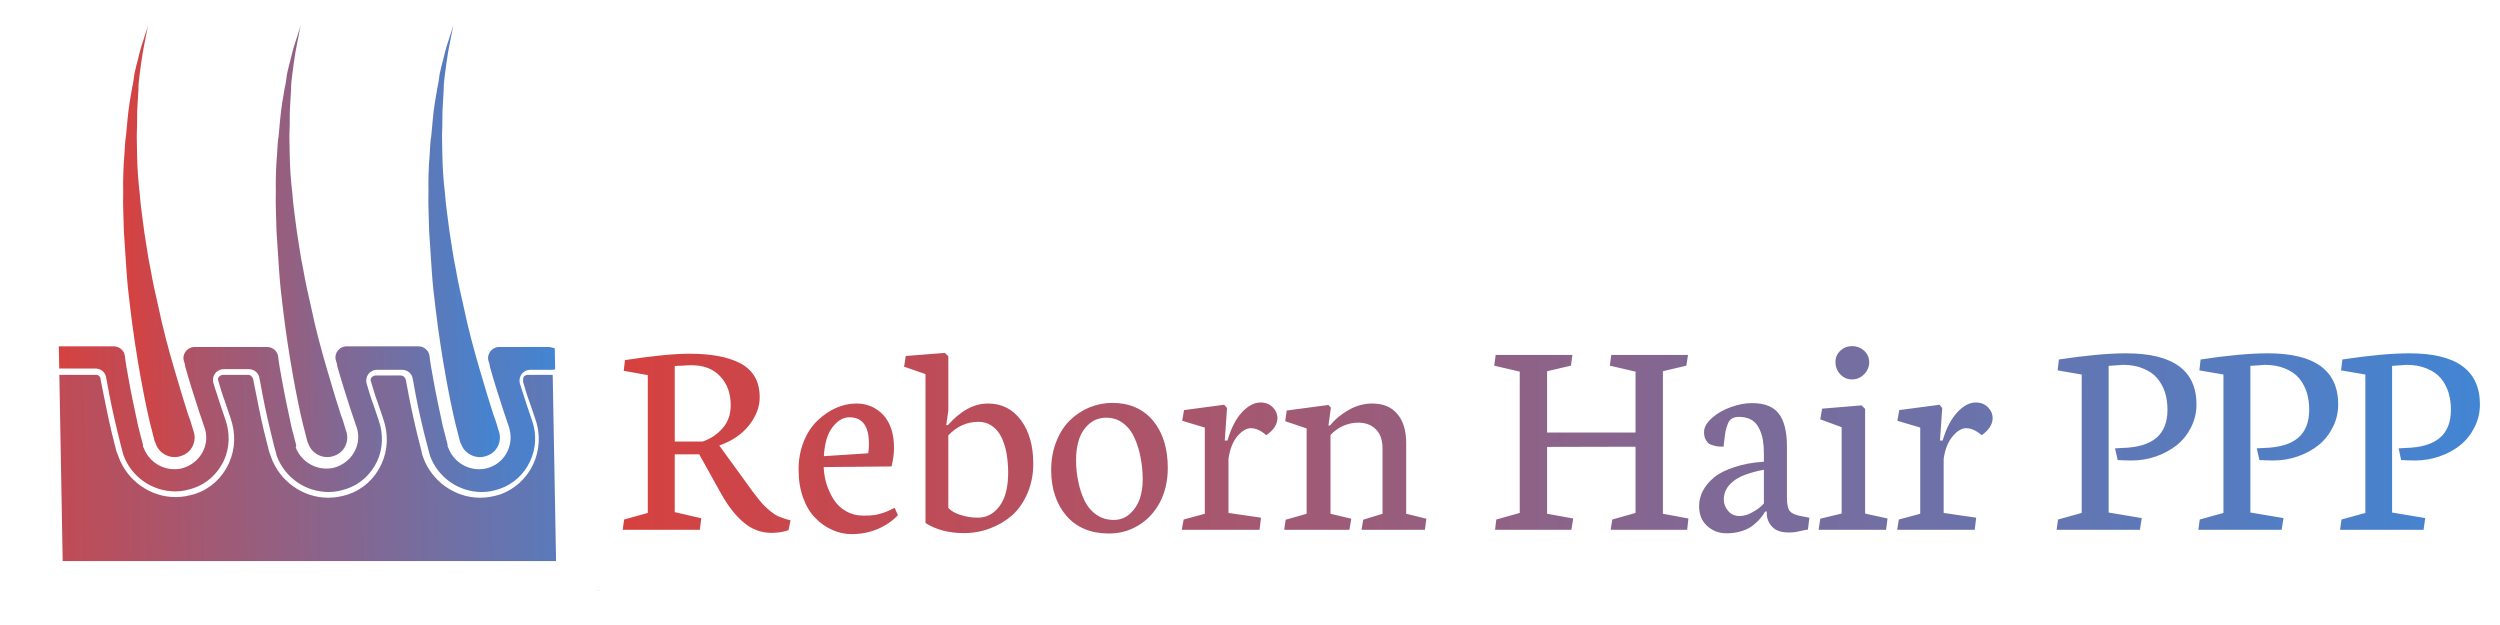 <?xml version="1.0" encoding="UTF-8" standalone="no"?>
<svg
   data-v-fde0c5aa=""
   viewBox="0 0 360 90"
   class="font"
   version="1.1"
   id="svg16"
   sodipodi:docname="Reborn Hair PPP Logo578.svg"
   width="300"
   height="75"
   inkscape:version="1.1 (c68e22c387, 2021-05-23)"
   inkscape:export-filename="C:\Users\josep\Desktop\Reborn Hair PPP Logo445555.svg"
   inkscape:export-xdpi="52.792873"
   inkscape:export-ydpi="52.792873"
   xmlns:inkscape="http://www.inkscape.org/namespaces/inkscape"
   xmlns:sodipodi="http://sodipodi.sourceforge.net/DTD/sodipodi-0.dtd"
   xmlns:xlink="http://www.w3.org/1999/xlink"
   xmlns="http://www.w3.org/2000/svg"
   xmlns:svg="http://www.w3.org/2000/svg">
  <sodipodi:namedview
     id="namedview18"
     pagecolor="#ffffff"
     bordercolor="#666666"
     borderopacity="1.0"
     inkscape:pageshadow="2"
     inkscape:pageopacity="0.0"
     inkscape:pagecheckerboard="0"
     showgrid="false"
     inkscape:zoom="1.58"
     inkscape:cx="242.72152"
     inkscape:cy="100"
     inkscape:window-width="1920"
     inkscape:window-height="1002"
     inkscape:window-x="-8"
     inkscape:window-y="-8"
     inkscape:window-maximized="1"
     inkscape:current-layer="svg16"
     width="300px"
     scale-x="1.2" />
  <!---->
  <defs
     data-v-fde0c5aa=""
     id="defs2">
    <!---->
    <linearGradient
       inkscape:collect="always"
       xlink:href="#0582a620-faaa-4e04-b8d0-bf36c61bd3fd"
       id="linearGradient100"
       gradientTransform="matrix(3.143,0,0,0.318,-0.214,-15.169)"
       x1="0.051"
       y1="13.326"
       x2="28.778"
       y2="13.326"
       gradientUnits="userSpaceOnUse" />
    <linearGradient
       inkscape:collect="always"
       xlink:href="#0582a620-faaa-4e04-b8d0-bf36c61bd3fd"
       id="linearGradient102"
       gradientTransform="scale(3.143,0.318)"
       x1="0.051"
       y1="13.326"
       x2="28.778"
       y2="13.326"
       gradientUnits="userSpaceOnUse" />
    <linearGradient
       inkscape:collect="always"
       xlink:href="#1b1dbc89-3f39-472e-a0a9-85b12c0ed297"
       id="linearGradient55"
       gradientTransform="scale(1.067,0.937)"
       x1="-8.81"
       y1="2.987"
       x2="98.415"
       y2="2.987"
       gradientUnits="userSpaceOnUse" />
    <linearGradient
       data-v-fde0c5aa=""
       gradientTransform="rotate(25)"
       id="1b1dbc89-3f39-472e-a0a9-85b12c0ed297"
       x1="0"
       y1="0"
       x2="1"
       y2="0">
      <stop
         data-v-fde0c5aa=""
         offset="0%"
         stop-color="#D6413F"
         stop-opacity="1"
         id="stop11" />
      <stop
         data-v-fde0c5aa=""
         offset="100%"
         stop-color="#4285D3"
         stop-opacity="1"
         id="stop13" />
    </linearGradient>
    <linearGradient
       inkscape:collect="always"
       xlink:href="#1b1dbc89-3f39-472e-a0a9-85b12c0ed297"
       id="linearGradient45"
       gradientTransform="scale(1.589,0.629)"
       x1="-5.915"
       y1="92.17"
       x2="66.073"
       y2="92.17"
       gradientUnits="userSpaceOnUse" />
    <linearGradient
       inkscape:collect="always"
       xlink:href="#1b1dbc89-3f39-472e-a0a9-85b12c0ed297"
       id="linearGradient47"
       gradientTransform="scale(0.929,1.077)"
       x1="19.761"
       y1="2.601"
       x2="83.097"
       y2="2.601"
       gradientUnits="userSpaceOnUse" />
    <linearGradient
       inkscape:collect="always"
       xlink:href="#1b1dbc89-3f39-472e-a0a9-85b12c0ed297"
       id="linearGradient49"
       gradientTransform="scale(1.845,0.542)"
       x1="4.227"
       y1="98.712"
       x2="46.664"
       y2="98.712"
       gradientUnits="userSpaceOnUse" />
    <linearGradient
       inkscape:collect="always"
       xlink:href="#1b1dbc89-3f39-472e-a0a9-85b12c0ed297"
       id="linearGradient152"
       gradientUnits="userSpaceOnUse"
       gradientTransform="scale(1.067,0.937)"
       x1="-8.81"
       y1="2.987"
       x2="98.415"
       y2="2.987" />
    <linearGradient
       inkscape:collect="always"
       xlink:href="#1b1dbc89-3f39-472e-a0a9-85b12c0ed297"
       id="linearGradient154"
       gradientUnits="userSpaceOnUse"
       gradientTransform="scale(1.067,0.937)"
       x1="-8.81"
       y1="2.987"
       x2="98.415"
       y2="2.987" />
    <clipPath
       clipPathUnits="userSpaceOnUse"
       id="clipPath222">
      <path
         id="path224"
         style="opacity:0.9;fill:#0831c5;stroke:#0000ff;stroke-width:0.899"
         d="M -8.681,2.8 V 91.287 c 0.533,-0.095 4.755,-0.823 5.72,-0.943 0.281,-0.035 0.653,-0.229 0.914,-0.193 0.087,0.012 0.163,0.049 0.218,0.126 0.328,0.464 0.487,0.738 0.693,1.062 0.1,0.039 0.193,0.068 0.311,0.089 -0.004,-0.014 -0.009,-0.028 -0.012,-0.042 -0.017,-0.069 0.276,0.033 0.207,0.049 -0.054,0.013 -0.124,0.006 -0.195,-0.007 0.081,0.323 0.184,0.639 0.283,0.957 0.022,0.061 0.04,0.12 0.053,0.174 0.067,0.212 0.125,0.427 0.195,0.639 h 0.484 c 0.158,-0.037 0.317,-0.076 0.476,-0.111 5.117,-1.177 3.429,-0.925 10.22,-1.587 1.601,-0.156 3.207,-0.281 4.814,-0.346 0.977,-0.04 1.96,-0.064 2.933,0.032 0.346,0.034 0.959,-0.01 1.088,0.254 0.605,-0.096 1.338,0.172 1.973,0.161 1.054,-0.018 2.108,-0.033 3.163,-0.047 0.634,-0.009 1.271,-0.091 1.901,-0.021 0.381,0.042 0.73,0.235 1.095,0.353 -9.88e-4,0.004 -7.46e-4,0.007 -0.002,0.011 0.333,-0.005 0.666,0.011 0.999,-0.011 0.007,-4.76e-4 0.012,-8.53e-4 0.019,-0.002 -0.038,-0.101 -0.068,-0.207 -0.111,-0.305 0.188,-0.009 2.11,-0.141 2.157,-0.102 0.081,0.068 0.1,0.091 0.176,0.154 0.357,0.049 0.757,0.235 1.109,0.263 0.047,0.004 2.494,0.186 4.82,0.363 0.282,0.015 0.564,0.022 0.846,0.035 1.091,0.05 2.183,0.105 3.273,0.158 1.426,0.028 1.387,0.031 1.964,0.049 0.113,-0.014 0.251,-0.029 0.374,-0.044 0.099,-0.507 0.742,-0.607 1.492,-0.6 0.446,-0.435 1.315,0.014 1.964,0.028 0.233,0.004 0.467,0.019 0.7,0.025 1.227,-0.004 2.454,-0.006 3.681,-0.011 1.562,-0.014 3.123,-0.028 4.684,-0.042 1.538,-0.014 3.075,-0.028 4.613,-0.042 0.227,-0.002 0.457,-0.047 0.681,-0.009 0.122,0.021 1.43,0.35 1.494,0.707 0.009,0.052 0.009,0.105 0.016,0.158 2.645,0.208 5.287,0.449 7.925,0.744 0.769,0.086 1.534,0.201 2.303,0.29 0.218,0.025 0.644,-0.147 0.677,0.032 2.239,-0.057 4.478,-0.089 6.717,-0.125 0.77,-0.231 1.546,-0.432 2.336,-0.572 0.985,-0.174 1.992,-0.32 3.007,-0.451 0.035,-0.052 0.077,-0.096 0.118,-0.142 0.094,-0.138 0.193,-0.264 0.298,-0.365 0.212,-0.203 0.484,-0.208 0.774,-0.158 1.325,-0.313 2.749,-0.055 4.168,0.174 3.127,-0.176 6.273,-0.176 9.287,0.012 -0.136,0.175 -0.212,0.286 -0.335,0.448 0.008,2.69e-4 0.017,-2.7e-4 0.025,0 1.925,0.076 3.85,0.15 5.774,0.228 V 2.8 Z M 85.324,93.936 c -0.035,0.061 -0.068,0.125 -0.098,0.197 0.024,8.99e-4 0.058,0.003 0.081,0.004 0.004,-0.066 0.009,-0.132 0.018,-0.2 z m 16.388,0.028 c -0.446,0.007 -0.825,0.166 -1.129,0.505 0.266,-0.067 0.53,-0.14 0.795,-0.211 0.225,-0.036 0.781,-0.124 1.132,-0.181 -0.28,-0.07 -0.551,-0.118 -0.799,-0.114 z M -8.506,99.898 c -0.065,0.02 -0.124,0.032 -0.176,0.033 v 0.035 c 0.06,-0.009 0.114,-0.031 0.176,-0.039 0.002,-0.01 -0.001,-0.019 0,-0.03 z M 105.874,100.621 c -0.86,0.373 -1.765,0.628 -2.278,0.814 -1.183,0.429 -2.36,0.874 -3.54,1.311 -0.548,0.23 -0.9,0.395 -1.26,0.553 h 7.079 z m -11.249,0.649 c -0.439,0.054 -0.886,0.096 -1.302,0.181 -2.304,0.47 -4.627,0.842 -6.947,1.223 -1.34,0.22 -2.678,0.453 -4.025,0.625 h 14.134 c 0,-0.015 -7.1e-5,-0.027 0,-0.042 -0.484,-0.337 -1.081,-0.877 -1.982,-1.753 -0.088,-0.085 -0.005,-0.162 0.121,-0.233 z" />
    </clipPath>
  </defs>
  <defs
     data-v-fde0c5aa=""
     id="defs11">
    <linearGradient
       data-v-fde0c5aa=""
       gradientTransform="rotate(25)"
       id="0582a620-faaa-4e04-b8d0-bf36c61bd3fd"
       x1="0"
       y1="0"
       x2="1"
       y2="0">
      <stop
         data-v-fde0c5aa=""
         offset="0%"
         stop-color="#D6413F"
         stop-opacity="1"
         id="stop6" />
      <stop
         data-v-fde0c5aa=""
         offset="100%"
         stop-color="#4285D3"
         stop-opacity="1"
         id="stop8" />
    </linearGradient>
  </defs>
  <g
     data-v-fde0c5aa=""
     id="568ea469-580a-4eab-b45e-5d2cd8e20f8b"
     fill="url(#0582a620-faaa-4e04-b8d0-bf36c61bd3fd)"
     transform="matrix(2.962,0,0,2.962,89.83,82.213)"
     style="fill:url(#linearGradient102)">
    <path
       d="m 6.606,-8.439 v 0 0 q 0,0.69 -0.51,1.35 v 0 0 q -0.52,0.66 -1.45,0.99 v 0 0.01 l 1.24,1.71 v 0 q 0.26,0.36 0.37,0.51 v 0 0 q 0.11,0.15 0.31,0.4 v 0 0 q 0.19,0.24 0.31,0.34 v 0 0 q 0.11,0.11 0.28,0.25 v 0 0 q 0.18,0.14 0.34,0.22 v 0 0 q 0.17,0.07 0.38,0.14 v 0 l 0.23,0.06 -0.1,0.48 v 0 q -0.39,0.13 -0.82,0.13 v 0 0 q -0.76,0 -1.35,-0.5 v 0 0 q -0.59,-0.49 -1.09,-1.38 v 0 l -1.08,-1.94 h -1.19 v 2.81 l 1.29,0.3 -0.07,0.56 h -3.75 l 0.07,-0.5 1.15,-0.32 v -6.7 l -1.17,-0.21 0.06,-0.52 v 0 q 2.01,-0.31 3.13,-0.31 v 0 0 q 0.78,0 1.39,0.11 v 0 0 q 0.61,0.11 1.08,0.35 v 0 0 q 0.46,0.24 0.71,0.66 v 0 0 q 0.24,0.41 0.24,1 z m -4.13,2.15 h 1.35 v 0 q 0.57,-0.19 0.97,-0.64 v 0 0 q 0.4,-0.45 0.4,-1.13 v 0 0 q 0,-0.86 -0.51,-1.4 v 0 0 q -0.5,-0.54 -1.39,-0.54 v 0 0 q -0.22,0 -0.42,0.02 v 0 0 q -0.21,0.01 -0.3,0.01 v 0 l -0.1,0.01 z m 10.54,1.21 v 0 l -3.3,0.03 v 0 q 0.02,0.43 0.14,0.83 v 0 0 q 0.13,0.4 0.35,0.75 v 0 0 q 0.22,0.35 0.59,0.56 v 0 0 q 0.37,0.22 0.82,0.22 v 0 h 0.04 v 0 q 0.3,0 0.46,-0.02 v 0 0 q 0.17,-0.01 0.45,-0.1 v 0 0 q 0.28,-0.09 0.6,-0.26 v 0 l 0.16,0.36 v 0 q -0.41,0.43 -1,0.68 v 0 0 q -0.59,0.24 -1.25,0.24 v 0 0 q -0.5,0 -0.95,-0.21 v 0 0 q -0.46,-0.2 -0.82,-0.58 v 0 0 q -0.37,-0.37 -0.59,-0.98 v 0 0 q -0.22,-0.61 -0.22,-1.36 v 0 0 q 0,-0.75 0.25,-1.37 v 0 0 q 0.25,-0.62 0.66,-1.01 v 0 0 q 0.41,-0.4 0.9,-0.62 v 0 0 q 0.49,-0.22 1,-0.22 v 0 0 q 0.78,0 1.31,0.56 v 0 0 q 0.52,0.57 0.52,1.6 v 0 0 q 0,0.4 -0.12,0.9 z m -3.29,-0.5 v 0 l 2.15,-0.14 v 0 q 0.04,-0.15 0.04,-0.47 v 0 0 q 0,-1.28 -0.95,-1.28 v 0 0 q -0.45,0 -0.82,0.48 v 0 0 q -0.37,0.48 -0.42,1.41 z m 4.94,3.25 v 0 -7.24 l -1.04,-0.36 0.08,-0.52 1.9,-0.15 0.17,0.16 v 2.64 l -0.1,0.71 h 0.08 v 0 q 0.93,-1.05 1.95,-1.05 v 0 0 q 1,0 1.6,0.81 v 0 0 q 0.6,0.81 0.6,2.11 v 0 0 q 0,0.78 -0.28,1.44 v 0 0 q -0.28,0.65 -0.74,1.07 v 0 0 q -0.47,0.41 -1.08,0.64 v 0 0 q -0.6,0.23 -1.27,0.23 v 0 0 q -1.1,0 -1.87,-0.49 z m 4.02,-2.46 v 0 0 q 0,-0.33 -0.04,-0.65 v 0 0 q -0.03,-0.31 -0.13,-0.65 v 0 0 q -0.1,-0.34 -0.26,-0.59 v 0 0 q -0.16,-0.25 -0.42,-0.41 v 0 0 q -0.26,-0.16 -0.59,-0.16 v 0 0 q -0.85,0 -1.47,0.66 v 0 3.53 0 q 0.21,0.22 0.6,0.34 v 0 0 q 0.4,0.13 0.84,0.13 v 0 0 q 0.63,0 1.05,-0.56 v 0 0 q 0.42,-0.56 0.42,-1.64 z m 3.3,-0.6 v 0 0 q 0,0.55 0.11,1.05 v 0 0 q 0.1,0.5 0.3,0.92 v 0 0 q 0.21,0.43 0.57,0.68 v 0 0 q 0.37,0.26 0.85,0.26 v 0 0 q 0.46,0 0.79,-0.3 v 0 0 q 0.33,-0.3 0.48,-0.73 v 0 0 q 0.14,-0.44 0.14,-0.94 v 0 0 q 0,-0.54 -0.1,-1.05 v 0 0 q -0.09,-0.5 -0.29,-0.95 v 0 0 q -0.2,-0.46 -0.56,-0.73 v 0 0 q -0.35,-0.27 -0.82,-0.27 v 0 0 q -0.49,0 -0.83,0.3 v 0 0 q -0.34,0.29 -0.49,0.74 v 0 0 q -0.15,0.45 -0.15,1.02 z m 4.46,0.38 v 0 0 q 0,0.93 -0.38,1.67 v 0 0 q -0.39,0.73 -1.04,1.12 v 0 0 q -0.65,0.4 -1.44,0.4 v 0 0 q -1.32,0 -2.07,-0.86 v 0 0 q -0.74,-0.87 -0.74,-2.23 v 0 0 q 0,-0.75 0.25,-1.38 v 0 0 q 0.25,-0.63 0.66,-1.03 v 0 0 q 0.42,-0.41 0.95,-0.63 v 0 0 q 0.54,-0.22 1.11,-0.22 v 0 0 q 1.25,0 1.98,0.86 v 0 0 q 0.72,0.87 0.72,2.3 z m 4.79,-1.59 v 0 0 q -0.39,-0.34 -0.75,-0.34 v 0 0 q -0.32,0 -0.66,0.39 v 0 0 q -0.33,0.4 -0.43,1.1 v 0 2.63 l 1.58,0.23 -0.07,0.59 h -3.78 l 0.09,-0.5 1.03,-0.28 v -4.19 l -1.1,-0.33 0.09,-0.52 1.95,-0.26 0.14,0.16 -0.11,1.58 h 0.13 v 0 q 0.26,-0.89 0.7,-1.37 v 0 0 q 0.45,-0.48 0.91,-0.48 v 0 0 q 0.36,0 0.59,0.23 v 0 0 q 0.23,0.23 0.23,0.54 v 0 0 q -0.01,0.45 -0.54,0.82 z m 6.8,0.39 v 0 3.43 l 0.98,0.24 -0.07,0.54 h -3.08 l 0.08,-0.49 0.94,-0.29 v -3.16 0 q 0,-0.64 -0.33,-0.95 v 0 0 q -0.32,-0.32 -0.85,-0.32 v 0 0 q -0.38,0 -0.74,0.16 v 0 0 q -0.35,0.16 -0.61,0.44 v 0 3.83 l 1.01,0.24 -0.09,0.54 h -3.17 l 0.07,-0.49 1.02,-0.29 v -4.15 l -1.04,-0.35 0.07,-0.52 2.03,-0.27 0.12,0.13 -0.12,0.87 h 0.07 v 0 q 0.38,-0.46 0.92,-0.76 v 0 0 q 0.54,-0.31 1.14,-0.31 v 0 0 q 0.8,0 1.22,0.51 v 0 0 q 0.43,0.5 0.43,1.42 z m 8.12,3.66 -0.09,0.55 h -3.71 l 0.06,-0.5 1.14,-0.32 v -6.87 l -1.24,-0.29 0.07,-0.52 h 3.73 l -0.07,0.52 -1.16,0.27 v 2.98 h 4.3 v -2.96 l -1.25,-0.29 0.07,-0.52 h 3.73 l -0.08,0.52 -1.14,0.27 v 6.93 l 1.24,0.23 -0.06,0.55 h -3.72 l 0.08,-0.5 1.13,-0.32 v -3.22 l -4.3,0.01 v 3.25 z m 9.27,-0.73 v -1.64 0 q -1.06,0.2 -1.5,0.57 v 0 0 q -0.45,0.36 -0.45,0.88 v 0 0 q 0,0.3 0.21,0.55 v 0 0 q 0.21,0.25 0.56,0.25 v 0 0 q 0.32,0 0.65,-0.2 v 0 0 q 0.34,-0.19 0.53,-0.41 z m 1.2,1.41 v 0 0 q -0.54,0 -0.8,-0.28 v 0 0 q -0.26,-0.28 -0.26,-0.64 v 0 -0.1 h -0.08 v 0 q -0.08,0.15 -0.22,0.32 v 0 0 q -0.13,0.16 -0.35,0.34 v 0 0 q -0.22,0.18 -0.56,0.29 v 0 0 q -0.34,0.11 -0.74,0.11 v 0 0 q -0.56,0 -0.95,-0.36 v 0 0 q -0.39,-0.35 -0.39,-0.96 v 0 0 q 0,-0.39 0.18,-0.74 v 0 0 q 0.19,-0.36 0.55,-0.66 v 0 0 q 0.37,-0.3 1,-0.5 v 0 0 q 0.62,-0.21 1.42,-0.26 v 0 -0.38 0 q 0,-0.37 -0.05,-0.68 v 0 0 q -0.05,-0.3 -0.19,-0.57 v 0 0 q -0.13,-0.27 -0.37,-0.41 v 0 0 q -0.25,-0.14 -0.6,-0.14 v 0 0 q -0.21,0 -0.34,0.08 v 0 0 q -0.14,0.08 -0.21,0.27 v 0 0 q -0.07,0.18 -0.11,0.37 v 0 0 q -0.03,0.2 -0.07,0.51 v 0 0 q -0.01,0.15 -0.02,0.22 v 0 0 q -0.15,0 -0.25,-0.01 v 0 0 q -0.1,-0.01 -0.24,-0.05 v 0 0 q -0.14,-0.03 -0.24,-0.1 v 0 0 q -0.09,-0.08 -0.16,-0.22 v 0 0 q -0.06,-0.14 -0.06,-0.33 v 0 0 q 0,-0.35 0.39,-0.69 v 0 0 q 0.38,-0.34 0.93,-0.53 v 0 0 q 0.53,-0.19 1.01,-0.19 v 0 0 q 0.91,0 1.3,0.51 v 0 0 q 0.4,0.51 0.4,1.6 v 0 2.49 0 q 0,0.48 0.14,0.65 v 0 0 q 0.15,0.18 0.62,0.26 v 0 l 0.33,0.06 -0.07,0.58 v 0 q -0.11,0.01 -0.28,0.05 v 0 0 q -0.17,0.04 -0.33,0.07 v 0 0 q -0.15,0.02 -0.33,0.02 z m 1.46,-0.13 0.08,-0.54 1.04,-0.25 v -4.2 l -1.04,-0.38 0.09,-0.52 1.92,-0.16 0.17,0.17 v 5.09 l 1.09,0.24 -0.07,0.55 z m 1.62,-8.93 v 0 0 q 0.35,0 0.6,0.23 v 0 0 q 0.24,0.23 0.24,0.55 v 0 0 q 0,0.34 -0.25,0.59 v 0 0 q -0.25,0.25 -0.59,0.25 v 0 0 q -0.33,0 -0.57,-0.25 v 0 0 q -0.23,-0.25 -0.23,-0.6 v 0 0 q 0,-0.33 0.24,-0.55 v 0 0 q 0.24,-0.22 0.56,-0.22 z m 6.31,4.33 v 0 0 q -0.4,-0.34 -0.76,-0.34 v 0 0 q -0.32,0 -0.65,0.39 v 0 0 q -0.34,0.4 -0.44,1.1 v 0 2.63 l 1.58,0.23 -0.07,0.59 h -3.77 l 0.08,-0.5 1.04,-0.28 v -4.19 l -1.11,-0.33 0.09,-0.52 1.96,-0.26 0.13,0.16 -0.11,1.58 h 0.13 v 0 q 0.26,-0.89 0.71,-1.37 v 0 0 q 0.44,-0.48 0.9,-0.48 v 0 0 q 0.36,0 0.59,0.23 v 0 0 q 0.23,0.23 0.23,0.54 v 0 0 q -0.01,0.45 -0.53,0.82 z m 10.44,-1.49 v 0 0 q 0,0.58 -0.26,1.1 v 0 0 q -0.26,0.52 -0.69,0.87 v 0 0 q -0.44,0.35 -1.01,0.55 v 0 0 q -0.57,0.2 -1.19,0.2 v 0 0 q -0.25,0 -0.68,-0.02 v 0 l -0.13,-0.57 0.37,-0.02 v 0 q 1.1,-0.03 1.64,-0.49 v 0 0 q 0.54,-0.46 0.54,-1.37 v 0 0 q 0,-0.45 -0.12,-0.84 v 0 0 q -0.12,-0.38 -0.38,-0.69 v 0 0 q -0.25,-0.3 -0.68,-0.47 v 0 0 q -0.42,-0.18 -0.98,-0.18 v 0 l -0.7,0.05 v 7.13 l 1.61,0.27 -0.09,0.57 h -4.05 l 0.07,-0.5 1.15,-0.32 v -6.73 l -1.17,-0.2 0.06,-0.53 v 0 q 1.98,-0.3 3.27,-0.3 v 0 0 q 3.42,0 3.42,2.49 z m 6.89,0 v 0 0 q 0,0.58 -0.26,1.1 v 0 0 q -0.26,0.52 -0.69,0.87 v 0 0 q -0.44,0.35 -1.01,0.55 v 0 0 q -0.57,0.2 -1.19,0.2 v 0 0 q -0.25,0 -0.68,-0.02 v 0 l -0.13,-0.57 0.37,-0.02 v 0 q 1.1,-0.03 1.64,-0.49 v 0 0 q 0.54,-0.46 0.54,-1.37 v 0 0 q 0,-0.45 -0.12,-0.84 v 0 0 q -0.12,-0.38 -0.37,-0.69 v 0 0 q -0.26,-0.3 -0.68,-0.47 v 0 0 q -0.43,-0.18 -0.99,-0.18 v 0 l -0.7,0.05 v 7.13 l 1.61,0.27 -0.09,0.57 h -4.05 l 0.07,-0.5 1.15,-0.32 v -6.73 l -1.17,-0.2 0.06,-0.53 v 0 q 1.98,-0.3 3.27,-0.3 v 0 0 q 3.42,0 3.42,2.49 z m 6.89,0 v 0 0 q 0,0.58 -0.26,1.1 v 0 0 q -0.26,0.52 -0.69,0.87 v 0 0 q -0.43,0.35 -1.01,0.55 v 0 0 q -0.57,0.2 -1.19,0.2 v 0 0 q -0.25,0 -0.68,-0.02 v 0 l -0.12,-0.57 0.36,-0.02 v 0 q 1.1,-0.03 1.64,-0.49 v 0 0 q 0.54,-0.46 0.54,-1.37 v 0 0 q 0,-0.45 -0.12,-0.84 v 0 0 q -0.12,-0.38 -0.37,-0.69 v 0 0 q -0.26,-0.3 -0.68,-0.47 v 0 0 q -0.43,-0.18 -0.99,-0.18 v 0 l -0.7,0.05 v 7.13 l 1.61,0.27 -0.08,0.57 h -4.06 l 0.07,-0.5 1.16,-0.32 v -6.73 l -1.18,-0.2 0.06,-0.53 v 0 q 1.98,-0.3 3.27,-0.3 v 0 0 q 3.42,0 3.42,2.49 z"
       id="path13"
       style="fill:url(#linearGradient100)" />
  </g>
  <!---->
  <!---->
  <g
     data-v-fde0c5aa=""
     id="0525bf26-e606-4332-b1fb-e9a9b5465095"
     stroke="none"
     fill="url(#1b1dbc89-3f39-472e-a0a9-85b12c0ed297)"
     transform="matrix(0.912,0,0,0.912,1.368,1.084)"
     style="opacity:1;fill:url(#linearGradient55)"
     clip-path="url(#clipPath222)">
    <switch
       id="switch26"
       style="fill:url(#linearGradient154)">
      <g
         id="g24"
         style="fill:url(#linearGradient152)"
         transform="matrix(1,0,0.018,1,-0.974,0)">
        <path
           d="m -9.4,100.7 v -8.5 h 1 v 3.6 c 0.4,-0.6 1,-1.1 2,-1.1 1.4,0 2.5,1.2 2.4,3 0,2.1 -1.3,3.1 -2.6,3.1 -0.8,0 -1.5,-0.3 -1.9,-1.1 v 1 z m 1.1,-2.4 v 0.4 c 0.2,0.7 0.8,1.2 1.6,1.2 1.1,0 1.8,-0.9 1.8,-2.2 0,-1.2 -0.6,-2.2 -1.7,-2.2 -0.7,0 -1.4,0.5 -1.6,1.3 0,0.1 -0.1,0.3 -0.1,0.4 z m 6.1,-3.4 1.3,3.4 c 0.1,0.4 0.3,0.8 0.4,1.2 0.1,-0.3 0.2,-0.8 0.4,-1.2 L 1,94.9 H 2.1 L 0.5,99 c -0.8,2 -1.3,3 -2,3.6 -0.5,0.5 -1,0.6 -1.3,0.7 l -0.3,-0.9 c 0.3,-0.1 0.6,-0.3 0.9,-0.5 0.3,-0.2 0.6,-0.6 0.9,-1.2 0,-0.1 0.1,-0.2 0.1,-0.3 0,-0.1 0,-0.1 -0.1,-0.3 l -2.1,-5.3 h 1.2 z m 7.7,4.7 C 5.8,99.8 6.4,100 6.9,100 7.7,100 8,99.6 8,99.1 8,98.6 7.7,98.3 6.9,98 5.9,97.6 5.4,97.1 5.4,96.4 c 0,-0.9 0.8,-1.7 2,-1.7 0.6,0 1.1,0.2 1.4,0.4 L 8.5,95.9 C 8.3,95.8 7.9,95.6 7.3,95.6 c -0.6,0 -1,0.4 -1,0.8 0,0.5 0.3,0.7 1.1,1 1.1,0.3 1.6,0.8 1.6,1.6 0,1 -0.8,1.7 -2.2,1.7 -0.6,0 -1.2,-0.2 -1.6,-0.4 z m 8.1,1.1 -0.1,-0.7 c -0.3,0.5 -0.9,0.9 -1.8,0.9 -1.2,0 -1.8,-0.8 -1.8,-1.7 0,-1.4 1.2,-2.2 3.5,-2.2 v -0.1 c 0,-0.5 -0.1,-1.3 -1.3,-1.3 -0.5,0 -1.1,0.2 -1.5,0.4 l -0.2,-0.7 c 0.5,-0.3 1.2,-0.5 1.9,-0.5 1.8,0 2.2,1.2 2.2,2.4 v 2.2 c 0,0.5 0,1 0.1,1.4 h -1 z m -0.2,-3 c -1.2,0 -2.5,0.2 -2.5,1.3 0,0.7 0.5,1 1,1 0.8,0 1.2,-0.5 1.4,-1 0,-0.1 0.1,-0.2 0.1,-0.3 z m 2.8,-1.3 V 94.8 H 17 l 0.1,1 c 0.3,-0.6 1,-1.1 1.9,-1.1 0.8,0 2.1,0.5 2.1,2.5 v 3.5 H 20 v -3.3 c 0,-0.9 -0.3,-1.7 -1.3,-1.7 -0.7,0 -1.2,0.5 -1.4,1.1 0,0.1 -0.1,0.3 -0.1,0.5 v 3.5 H 16.1 V 96.4 Z M 24,93.2 v 1.7 h 1.5 v 0.8 H 24 v 3.1 c 0,0.7 0.2,1.1 0.8,1.1 0.3,0 0.5,0 0.6,-0.1 v 0.8 c -0.2,0.1 -0.5,0.1 -0.9,0.1 -0.5,0 -0.9,-0.2 -1.1,-0.4 C 23.1,100 23,99.5 23,98.8 V 95.6 H 22.1 V 94.8 H 23 v -1.4 z m 3.9,0 c 0,0.4 -0.3,0.6 -0.7,0.6 -0.4,0 -0.6,-0.3 -0.6,-0.6 0,-0.4 0.3,-0.7 0.7,-0.7 0.4,0.1 0.6,0.4 0.6,0.7 z m -1.2,7.5 v -5.8 h 1.1 v 5.8 z m 6.1,0 -0.1,-0.7 c -0.3,0.5 -0.9,0.9 -1.8,0.9 -1.2,0 -1.8,-0.8 -1.8,-1.7 0,-1.4 1.2,-2.2 3.5,-2.2 v -0.1 c 0,-0.5 -0.1,-1.3 -1.3,-1.3 -0.5,0 -1.1,0.2 -1.5,0.4 l -0.2,-0.7 c 0.5,-0.3 1.2,-0.5 1.9,-0.5 1.8,0 2.2,1.2 2.2,2.4 v 2.2 c 0,0.5 0,1 0.1,1.4 h -1 z m -0.2,-3 c -1.2,0 -2.5,0.2 -2.5,1.3 0,0.7 0.5,1 1,1 0.8,0 1.2,-0.5 1.4,-1 0,-0.1 0.1,-0.2 0.1,-0.3 z m 7.7,-2.8 v 5 c 0,1.3 -0.3,2.1 -0.8,2.7 -0.6,0.5 -1.4,0.7 -2.1,0.7 -0.7,0 -1.5,-0.2 -1.9,-0.5 l 0.3,-0.8 c 0.4,0.2 1,0.5 1.7,0.5 1.1,0 1.9,-0.6 1.9,-2 v -0.6 c -0.3,0.5 -0.9,1 -1.8,1 -1.4,0 -2.5,-1.2 -2.5,-2.8 0,-2 1.3,-3.1 2.6,-3.1 1,0 1.6,0.5 1.8,1 v -0.9 h 0.8 z m -1.1,2.2 c 0,-0.2 0,-0.3 -0.1,-0.5 -0.2,-0.6 -0.7,-1.1 -1.5,-1.1 -1,0 -1.7,0.9 -1.7,2.2 0,1.1 0.6,2.1 1.7,2.1 0.6,0 1.2,-0.4 1.5,-1.1 0.1,-0.2 0.1,-0.4 0.1,-0.6 z m 8.1,0.6 c 0,2.1 -1.5,3.1 -2.9,3.1 -1.6,0 -2.8,-1.2 -2.8,-3 0,-1.9 1.3,-3.1 2.9,-3.1 1.7,0 2.8,1.2 2.8,3 z m -4.6,0.1 c 0,1.3 0.7,2.2 1.8,2.2 1,0 1.8,-0.9 1.8,-2.3 0,-1 -0.5,-2.2 -1.7,-2.2 -1.4,0 -1.9,1.2 -1.9,2.3 z m 9.5,-5.2 V 96 h 3.9 v -3.4 h 1.1 v 8.1 h -1.1 v -3.8 h -3.9 v 3.8 h -1 v -8.1 z m 7.4,5.3 c 0,1.4 0.9,2 2,2 0.8,0 1.2,-0.1 1.6,-0.3 l 0.2,0.8 c -0.4,0.2 -1,0.4 -1.9,0.4 -1.8,0 -2.9,-1.2 -2.9,-2.9 0,-1.7 1,-3.1 2.7,-3.1 1.9,0 2.4,1.7 2.4,2.7 V 98 h -4.1 z m 3.1,-0.7 c 0,-0.7 -0.3,-1.7 -1.5,-1.7 -1.1,0 -1.5,1 -1.6,1.7 z M 65,96.7 v -1.8 h 0.9 V 96 c 0.3,-0.8 0.9,-1.3 1.6,-1.3 h 0.3 v 1 h -0.4 c -0.7,0 -1.3,0.6 -1.4,1.4 v 3.6 h -1 z m 4,-0.3 v -1.6 h 0.9 l 0.1,1 c 0.3,-0.6 1,-1.1 1.9,-1.1 0.8,0 2.1,0.5 2.1,2.5 v 3.5 h -1.1 v -3.3 c 0,-0.9 -0.3,-1.7 -1.3,-1.7 -0.7,0 -1.2,0.5 -1.4,1.1 0,0.1 -0.1,0.3 -0.1,0.5 v 3.5 H 69 Z m 9.9,4.3 -0.1,-0.7 c -0.3,0.5 -0.9,0.9 -1.8,0.9 -1.2,0 -1.8,-0.8 -1.8,-1.7 0,-1.4 1.2,-2.2 3.5,-2.2 v -0.1 c 0,-0.5 -0.1,-1.3 -1.3,-1.3 -0.5,0 -1.1,0.2 -1.5,0.4 l -0.2,-0.7 c 0.5,-0.3 1.2,-0.5 1.9,-0.5 1.8,0 2.2,1.2 2.2,2.4 v 2.2 c 0,0.5 0,1 0.1,1.4 h -1 z m -0.2,-3 c -1.2,0 -2.5,0.2 -2.5,1.3 0,0.7 0.5,1 1,1 0.8,0 1.2,-0.5 1.4,-1 0,-0.1 0.1,-0.2 0.1,-0.3 z m 2.7,-1.3 v -1.6 h 0.9 l 0.1,1 c 0.3,-0.6 1,-1.1 1.9,-1.1 0.8,0 2.1,0.5 2.1,2.5 v 3.5 h -1.1 v -3.3 c 0,-0.9 -0.3,-1.7 -1.3,-1.7 -0.7,0 -1.2,0.5 -1.4,1.1 0,0.1 -0.1,0.3 -0.1,0.5 v 3.5 h -1.1 z m 11.7,-4.3 v 8.5 h -0.9 v -1 c -0.3,0.6 -1,1.1 -2,1.1 -1.4,0 -2.5,-1.2 -2.5,-3 0,-1.9 1.2,-3.1 2.6,-3.1 0.9,0 1.5,0.4 1.8,0.9 V 92 h 1 z M 92,97.2 v -0.4 c -0.2,-0.7 -0.7,-1.2 -1.5,-1.2 -1.1,0 -1.7,1 -1.7,2.2 0,1.2 0.6,2.1 1.7,2.1 0.7,0 1.4,-0.5 1.5,-1.3 z m 3.4,0.7 c 0,1.4 0.9,2 2,2 0.8,0 1.2,-0.1 1.6,-0.3 l 0.2,0.8 c -0.4,0.2 -1,0.4 -1.9,0.4 -1.8,0 -2.9,-1.2 -2.9,-2.9 0,-1.7 1,-3.1 2.7,-3.1 1.9,0 2.4,1.7 2.4,2.7 V 98 h -4.1 z m 3.1,-0.7 c 0,-0.7 -0.3,-1.7 -1.5,-1.7 -1.1,0 -1.5,1 -1.6,1.7 z m 1.7,2.8 2.6,-3.4 c 0.3,-0.3 0.5,-0.6 0.8,-0.9 h -3.1 v -0.9 h 4.4 v 0.7 l -2.6,3.4 c -0.2,0.3 -0.5,0.6 -0.7,0.9 h 3.4 v 0.8 h -4.7 V 100 Z m -15,-42 h -3.4 c -0.3,0 -0.5,0.1 -0.7,0.3 -0.1,0.3 -0.1,0.5 -0.1,0.8 0.3,1.1 0.6,2.2 1,3.3 l 0.8,2.5 c 1.7,4.9 -0.9,10.3 -5.8,12 -1,0.3 -2,0.5 -3.1,0.5 -4,0 -7.6,-2.6 -8.9,-6.4 -0.1,-0.3 -0.2,-0.6 -0.2,-0.8 l -0.7,-3 C 63.5,64.5 63,61.9 62.6,59.4 l -0.1,-0.6 c -0.1,-0.4 -0.4,-0.7 -0.8,-0.7 h -3.9 c -0.3,0 -0.5,0.1 -0.7,0.3 -0.2,0.2 -0.2,0.5 -0.1,0.7 0.3,1.1 0.6,2.2 1,3.3 l 0.8,2.5 c 0.8,2.4 0.7,4.9 -0.4,7.2 -1.1,2.3 -3,4 -5.4,4.8 -1,0.3 -2,0.5 -3.1,0.5 -4,0 -7.6,-2.6 -8.9,-6.4 L 40.7,70.1 40,67.1 C 39.4,64.5 39,61.9 38.5,59.3 L 38.4,58.7 C 38.3,58.3 38,58 37.6,58 h -3.9 c -0.3,0 -0.5,0.1 -0.7,0.3 -0.2,0.2 -0.2,0.5 -0.1,0.7 0.3,1.1 0.6,2.2 1,3.3 l 0.8,2.5 c 0.8,2.4 0.7,4.9 -0.4,7.2 -1.1,2.3 -3,4 -5.4,4.8 -1,0.3 -2,0.5 -3.1,0.5 -4,0 -7.6,-2.6 -8.9,-6.4 -0.1,-0.3 -0.2,-0.6 -0.3,-0.8 l -0.7,-3 c -0.6,-2.7 -1,-5.2 -1.5,-7.8 L 14.3,58.7 C 14.3,58.3 14,58 13.6,58 H 7.8 V 87.4 H 85.7 V 58 Z"
           id="path18"
           style="fill:url(#linearGradient45)" />
        <path
           d="m 22.7,68.6 c 0,0 -0.1,-0.3 -0.2,-0.8 -0.1,-0.5 -0.3,-1.2 -0.5,-2.1 -0.4,-1.8 -0.9,-4.4 -1.4,-7.5 -0.5,-3.1 -1,-6.7 -1.4,-10.6 -0.2,-1.9 -0.4,-3.9 -0.5,-6 -0.1,-2 -0.2,-4.1 -0.3,-6.2 0,-2.1 -0.1,-4.2 0,-6.2 0,-2 0.1,-4.1 0.3,-6 0.1,-1 0.1,-1.9 0.3,-2.9 l 0.3,-2.7 c 0.2,-1.8 0.5,-3.4 0.8,-4.9 0.2,-0.8 0.3,-1.5 0.4,-2.2 0.2,-0.7 0.3,-1.3 0.5,-1.9 0.3,-1.2 0.6,-2.3 0.9,-3.1 0.6,-1.7 0.9,-2.7 0.9,-2.7 0,0 -0.2,1 -0.6,2.8 -0.2,0.9 -0.4,1.9 -0.6,3.2 -0.1,0.6 -0.2,1.3 -0.3,2 -0.1,0.7 -0.2,1.4 -0.2,2.2 -0.1,1.5 -0.3,3.2 -0.3,4.9 0,0.9 -0.1,1.8 -0.1,2.7 v 2.8 c 0,1.9 0.1,3.9 0.3,5.9 0.1,2 0.4,4 0.6,6 0.3,2 0.5,4 0.9,6 0.3,2 0.7,3.9 1.1,5.8 0.7,3.7 1.6,7.2 2.4,10.1 0.8,2.9 1.5,5.4 2,7 0.3,0.8 0.5,1.5 0.6,1.9 0.1,0.4 0.2,0.7 0.2,0.7 0.6,1.6 -0.3,3.5 -2,4 -1.6,0.6 -3.5,-0.3 -4,-2 0,0 0,-0.1 -0.1,-0.2 z m 24.1,0 c 0,0 -0.1,-0.3 -0.2,-0.8 -0.1,-0.5 -0.3,-1.2 -0.5,-2.1 -0.4,-1.8 -0.9,-4.4 -1.4,-7.5 -0.5,-3.1 -1,-6.7 -1.4,-10.6 -0.2,-1.9 -0.4,-3.9 -0.5,-6 -0.1,-2 -0.2,-4.1 -0.3,-6.2 0,-2.1 -0.1,-4.2 0,-6.2 0,-2 0.1,-4.1 0.3,-6 0.1,-1 0.1,-1.9 0.3,-2.9 l 0.3,-2.7 c 0.2,-1.8 0.5,-3.4 0.8,-4.9 0.2,-0.8 0.3,-1.5 0.4,-2.2 0.2,-0.7 0.3,-1.3 0.5,-1.9 0.3,-1.2 0.6,-2.3 0.9,-3.1 0.6,-1.7 0.9,-2.7 0.9,-2.7 0,0 -0.2,1 -0.6,2.8 -0.2,0.9 -0.4,1.9 -0.6,3.2 -0.1,0.6 -0.2,1.3 -0.3,2 -0.1,0.7 -0.2,1.4 -0.2,2.2 -0.1,1.5 -0.3,3.2 -0.3,4.9 0,0.9 -0.1,1.8 -0.1,2.7 v 2.8 c 0,1.9 0.1,3.9 0.3,5.9 0.1,2 0.4,4 0.6,6 0.3,2 0.5,4 0.9,6 0.3,2 0.7,3.9 1.1,5.8 0.7,3.7 1.6,7.2 2.4,10.1 0.8,2.9 1.5,5.4 2,7 0.3,0.8 0.5,1.5 0.6,1.9 0.1,0.4 0.2,0.7 0.2,0.7 0.6,1.6 -0.3,3.5 -2,4 -1.6,0.6 -3.5,-0.3 -4,-2 0,0 -0.1,-0.1 -0.1,-0.2 z m 24.1,0 c 0,0 -0.1,-0.3 -0.2,-0.8 -0.1,-0.5 -0.3,-1.2 -0.5,-2.1 -0.4,-1.8 -0.9,-4.4 -1.4,-7.5 -0.5,-3.1 -1,-6.7 -1.4,-10.6 -0.2,-1.9 -0.4,-3.9 -0.5,-6 -0.1,-2 -0.2,-4.1 -0.3,-6.2 0,-2.1 -0.1,-4.2 0,-6.2 0,-2 0.1,-4.1 0.3,-6 0.1,-1 0.1,-1.9 0.3,-2.9 l 0.3,-2.7 c 0.2,-1.8 0.5,-3.4 0.8,-4.9 0.2,-0.8 0.3,-1.5 0.4,-2.2 C 68.9,9.8 69,9.2 69.2,8.6 69.5,7.4 69.8,6.3 70.1,5.5 70.7,3.8 71,2.8 71,2.8 c 0,0 -0.2,1 -0.6,2.8 -0.2,0.9 -0.4,1.9 -0.6,3.2 -0.1,0.6 -0.2,1.3 -0.3,2 -0.1,0.7 -0.2,1.4 -0.2,2.2 -0.1,1.5 -0.3,3.2 -0.3,4.9 0,0.9 -0.1,1.8 -0.1,2.7 v 2.8 c 0,1.9 0.1,3.9 0.3,5.9 0.1,2 0.4,4 0.6,6 0.3,2 0.5,4 0.9,6 0.3,2 0.7,3.9 1.1,5.8 0.7,3.7 1.6,7.2 2.4,10.1 0.8,2.9 1.5,5.4 2,7 0.3,0.8 0.5,1.5 0.6,1.9 0.1,0.4 0.2,0.7 0.2,0.7 0.6,1.6 -0.3,3.5 -2,4 -1.6,0.6 -3.5,-0.3 -4,-2 -0.1,0 -0.1,-0.1 -0.1,-0.2 z"
           id="path20"
           style="fill:url(#linearGradient47)" />
        <path
           d="m 85.2,53.6 h -7.9 c -1.1,0 -2,1.1 -1.7,2.2 0.1,0.3 0.2,0.6 0.2,0.9 0.6,2.3 1.3,4.6 2,6.9 l 0.8,2.5 c 0.9,2.7 -0.5,5.6 -3.1,6.5 -0.5,0.2 -1.1,0.3 -1.7,0.3 -2.2,0 -4.1,-1.4 -4.8,-3.4 -0.1,-0.1 -0.1,-0.3 -0.1,-0.5 l -0.7,-2.9 c -0.5,-2.6 -1,-5 -1.4,-7.6 C 66.6,57.3 66.4,56.1 66.3,55 66.2,54.1 65.4,53.5 64.6,53.5 H 53.2 c -1.1,0 -2,1.1 -1.7,2.2 0.1,0.3 0.2,0.6 0.2,0.9 0.6,2.3 1.3,4.6 2,6.9 l 0.8,2.5 c 0.5,1.3 0.4,2.7 -0.2,3.9 -0.6,1.2 -1.6,2.1 -2.9,2.6 -0.5,0.2 -1.1,0.3 -1.7,0.3 -2.2,0 -4.1,-1.4 -4.8,-3.4 0.1,0 0.1,-0.2 0.1,-0.3 l -0.2,-0.8 -0.5,-2.1 c -0.5,-2.5 -1,-5.1 -1.4,-7.6 -0.2,-1.2 -0.4,-2.4 -0.5,-3.5 -0.1,-0.9 -0.9,-1.5 -1.7,-1.5 H 29.2 c -1.1,0 -2,1.1 -1.7,2.2 0.1,0.3 0.2,0.6 0.2,0.9 0.6,2.3 1.3,4.6 2,6.9 l 0.8,2.5 c 0.5,1.3 0.4,2.7 -0.2,3.9 -0.6,1.2 -1.6,2.1 -2.9,2.6 -0.5,0.2 -1.1,0.3 -1.7,0.3 -2.2,0 -4.1,-1.4 -4.8,-3.4 -0.1,-0.1 -0.1,-0.3 -0.1,-0.5 l -0.2,-0.8 -0.5,-2.1 c -0.5,-2.6 -1,-5 -1.4,-7.6 C 18.5,57.3 18.3,56.1 18.2,55 18.1,54.1 17.3,53.5 16.5,53.5 H 7.8 V 57 h 5.7 c 0.9,0 1.6,0.6 1.7,1.5 0,0.2 0.1,0.4 0.1,0.6 0.4,2.6 0.9,5.1 1.5,7.8 l 0.5,2.2 0.2,0.8 c 0.1,0.3 0.1,0.5 0.2,0.8 1.2,3.4 4.4,5.7 8.1,5.7 1,0 1.9,-0.2 2.8,-0.5 2.2,-0.7 3.9,-2.3 4.9,-4.3 1,-2 1.1,-4.4 0.4,-6.5 l -0.8,-2.5 c -0.3,-1.1 -0.7,-2.2 -1,-3.3 -0.3,-1.1 0.5,-2.2 1.7,-2.2 h 3.9 c 0.9,0 1.6,0.6 1.7,1.5 0,0.2 0.1,0.4 0.1,0.6 0.4,2.5 0.9,5.1 1.5,7.8 l 0.5,2.2 0.2,0.8 c 0.1,0.2 0.1,0.5 0.2,0.8 1.2,3.4 4.4,5.7 8.1,5.7 1,0 1.9,-0.2 2.8,-0.5 2.2,-0.7 3.9,-2.3 4.9,-4.3 1,-2 1.1,-4.4 0.4,-6.5 l -0.8,-2.5 c -0.4,-1.1 -0.7,-2.2 -1,-3.3 -0.3,-1.1 0.5,-2.2 1.7,-2.2 h 3.9 c 0.9,0 1.6,0.6 1.7,1.5 0,0.2 0.1,0.4 0.1,0.6 0.4,2.6 0.9,5.1 1.5,7.8 l 0.7,2.9 c 0.1,0.3 0.1,0.5 0.2,0.8 1.2,3.4 4.4,5.7 8.1,5.7 1,0 1.9,-0.2 2.8,-0.5 4.4,-1.5 6.8,-6.4 5.3,-10.8 l -0.8,-2.5 c -0.3,-1.1 -0.7,-2.2 -1,-3.3 -0.3,-1.1 0.5,-2.2 1.7,-2.2 h 3.4 c 0.2,0 0.3,0 0.5,-0.1 v -3.3 c -0.5,-0.1 -0.7,-0.2 -0.9,-0.2 z"
           id="path22"
           style="fill:url(#linearGradient49)" />
      </g>
    </switch>
  </g>
</svg>
